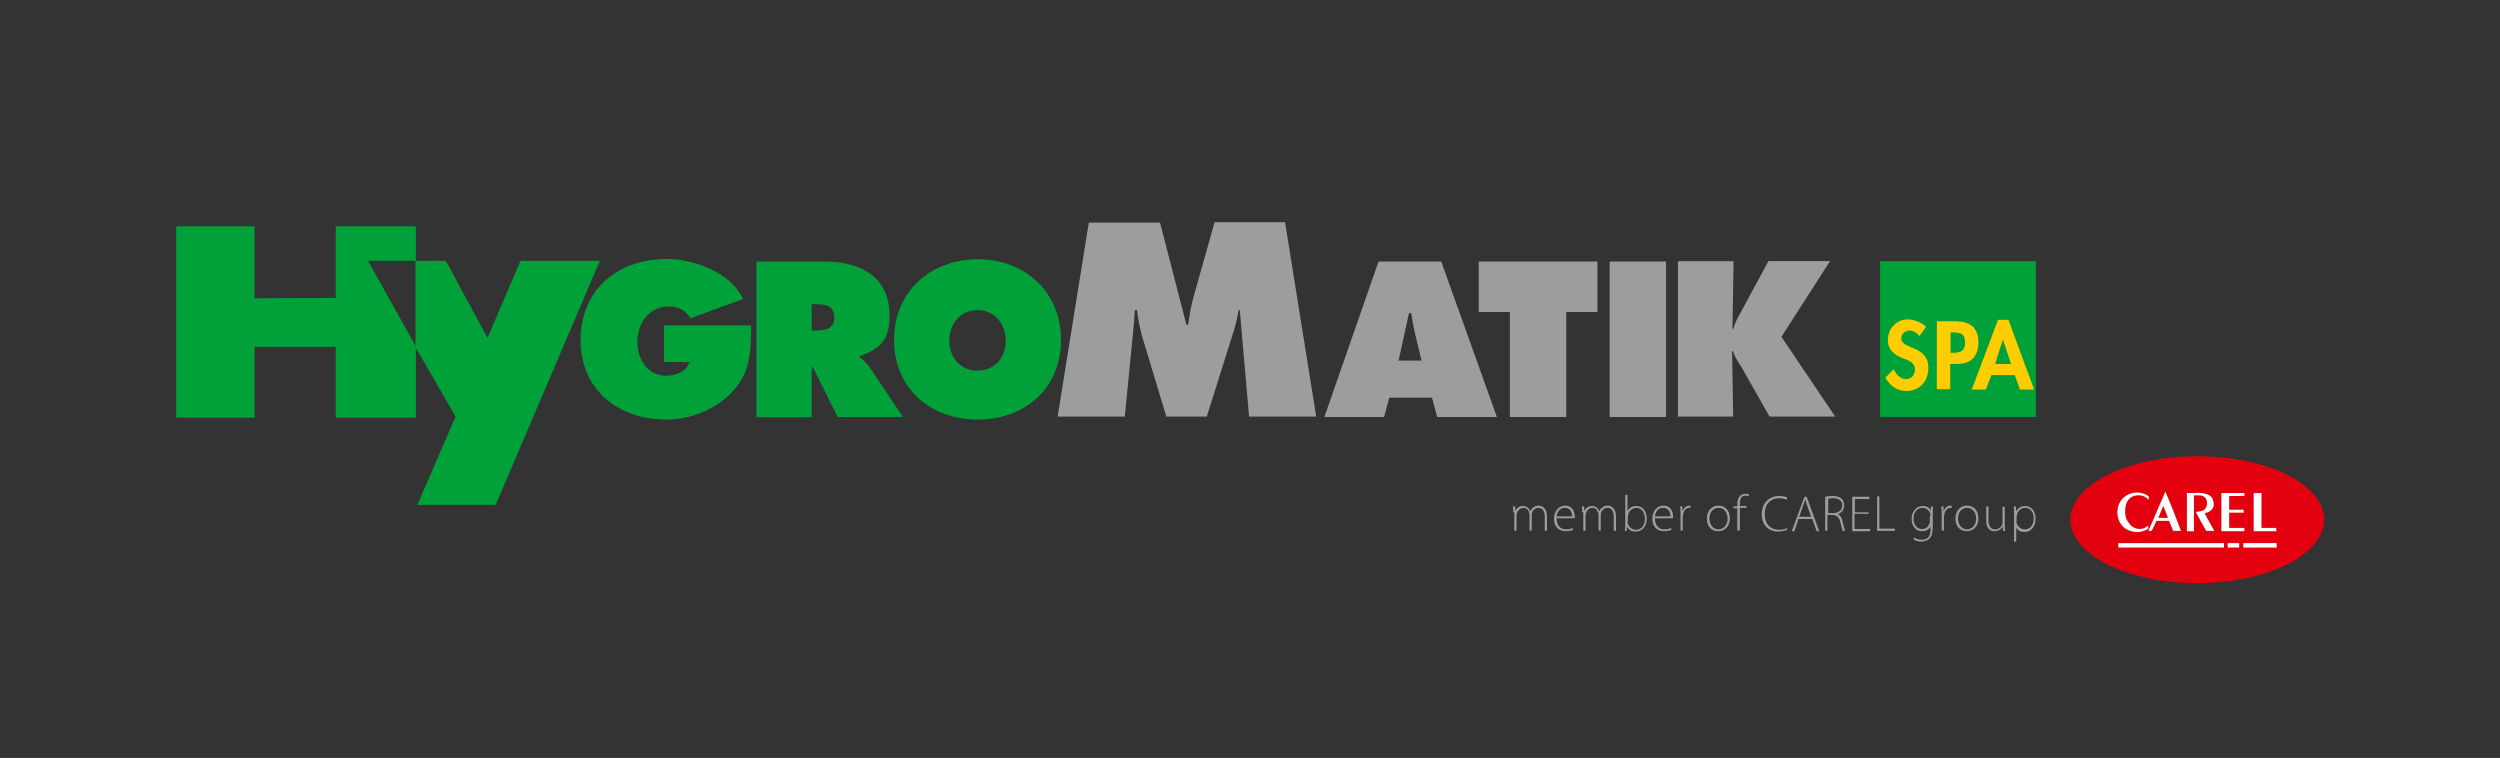 <?xml version="1.0" encoding="utf-8"?>
<!-- Generator: Adobe Illustrator 25.4.7, SVG Export Plug-In . SVG Version: 6.00 Build 0)  -->
<svg version="1.1" id="HYGROMATIK_4C" xmlns="http://www.w3.org/2000/svg" xmlns:xlink="http://www.w3.org/1999/xlink" x="0px"
	 y="0px" viewBox="0 0 673.9 204.3" style="enable-background:new 0 0 673.9 204.3;" xml:space="preserve">
<rect x="0" y="0" width="673.9" height="204.3" fill="#333333" stroke="none"/>
<style type="text/css">
	.st0{fill:#E3000F;}
	.st1{fill:#FFFFFF;}
	.st2{fill:#9C9D9D;}
	.st3{fill:#00A139;}
	.st4{fill:#FFCC00;}
</style>
<g>
	<g>
		<g>
			<g>
				<path class="st0" d="M626.5,140.1c0,9.4-15.3,17.1-34.2,17.1c-18.9,0-34.2-7.7-34.2-17.1c0-9.4,15.3-17.1,34.2-17.1
					C611.1,122.9,626.5,130.6,626.5,140.1"/>
				<path class="st1" d="M579.2,133.8l0,0.9c-0.2,0.1-0.2-0.2-0.3-0.2c-0.9-1-2.4-1.2-3.7-0.8c-1.2,0.4-2,1.5-2.2,2.7
					c-0.3,1.6-0.2,3.3,0.8,4.5l0,0c0.6,1,1.8,1.7,3,1.7c0.9,0,1.6-0.4,2.2-0.9h0.1l0,0.8c-0.8,0.5-1.5,0.8-2.5,0.9
					c-0.8,0.1-1.8-0.1-2.4-0.3c-1.9-0.6-3.1-2.2-3.4-4.2c-0.2-1.8,0.3-3.7,1.8-4.9c1.4-1.2,3.5-1.6,5.3-0.9
					C578.4,133.2,578.8,133.5,579.2,133.8"/>
				<path class="st1" d="M596.4,134.4c0.4,0.9,0.5,2,0,2.7c-0.5,0.8-1.3,1-2.1,1.3c0.8,1.6,1.8,3.2,2.6,4.7c-0.6,0-1.5,0-2.2,0
					c-1-1.7-1.9-3.4-2.8-5.1c0.5-0.1,1.1-0.1,1.7-0.3c0.7-0.2,1.2-0.9,1.3-1.6c0.1-1-0.1-1.9-1.1-2.4c-0.7-0.3-2.1-0.1-2.4-0.2v3.1
					v2.1v4.5h-1.9v-10.3h1.9C591.9,132.8,595.5,132.6,596.4,134.4"/>
				<polygon class="st1" points="605,132.9 605,133.7 600.9,133.7 600.9,136.8 600.9,137.4 604.8,137.4 604.8,138.2 600.9,138.2 
					600.9,138.9 600.9,139.5 600.9,142.3 605,142.3 605,143.2 598.8,143.2 598.8,142.5 598.8,132.9 600.6,132.9 				"/>
				<polygon class="st1" points="609.6,132.9 609.6,134.7 609.6,142.3 613.6,142.3 613.6,143.2 607.5,143.2 607.5,132.9 
					608.2,132.9 				"/>
				<path class="st1" d="M583.7,132.5l-4.4,10.2l-0.2,0.4h0.9c0.4-0.8,0.9-1.8,1.3-2.7h3.4c0.3,0.8,0.8,1.9,1.1,2.7h2.1
					C586.6,139.6,585.2,136,583.7,132.5 M581.8,139.6c0.4-1,0.9-2.2,1.3-3.2c0.5,1,0.9,2.2,1.3,3.2H581.8z"/>
				<path class="st1" d="M571,147.6l0-1.2h28.5c0,0.1,0,1.2,0,1.2H571"/>
				<path class="st1" d="M603.6,146.4v1.2h-3.1l0-1.2C600.2,146.4,602.8,146.4,603.6,146.4"/>
				<rect x="604.7" y="146.4" class="st1" width="9" height="1.2"/>
			</g>
		</g>
		<g>
			<path class="st2" d="M407.9,138.1c0-0.6,0-1.1-0.1-1.6h0.6l0.1,1.2h0c0.4-0.8,1-1.3,2.1-1.3c0.9,0,1.6,0.6,1.9,1.4h0
				c0.2-0.4,0.4-0.7,0.7-0.9c0.4-0.4,0.9-0.6,1.6-0.6c0.6,0,2.2,0.4,2.2,2.9v3.9h-0.6v-3.8c0-1.5-0.6-2.4-1.7-2.4
				c-0.8,0-1.5,0.6-1.7,1.3c-0.1,0.2-0.1,0.4-0.1,0.6v4.2h-0.6V139c0-1.2-0.6-2.1-1.6-2.1c-0.9,0-1.6,0.7-1.8,1.5
				c-0.1,0.2-0.1,0.4-0.1,0.6v4.1h-0.6V138.1z"/>
			<path class="st2" d="M419.6,139.7c0,2.1,1.2,3,2.5,3c1,0,1.5-0.2,1.8-0.4l0.2,0.5c-0.2,0.1-0.9,0.4-2.1,0.4
				c-1.9,0-3.1-1.4-3.1-3.3c0-2.2,1.3-3.6,3-3.6c2.2,0,2.6,2,2.6,3c0,0.2,0,0.3,0,0.4H419.6z M423.8,139.2c0-0.9-0.4-2.3-2-2.3
				c-1.5,0-2.1,1.3-2.2,2.3H423.8z"/>
			<path class="st2" d="M426.5,138.1c0-0.6,0-1.1-0.1-1.6h0.6l0.1,1.2h0c0.4-0.8,1-1.3,2.1-1.3c0.9,0,1.6,0.6,1.9,1.4h0
				c0.2-0.4,0.4-0.7,0.7-0.9c0.4-0.4,0.9-0.6,1.6-0.6c0.6,0,2.2,0.4,2.2,2.9v3.9H435v-3.8c0-1.5-0.6-2.4-1.7-2.4
				c-0.8,0-1.5,0.6-1.7,1.3c-0.1,0.2-0.1,0.4-0.1,0.6v4.2h-0.6V139c0-1.2-0.6-2.1-1.6-2.1c-0.9,0-1.6,0.7-1.8,1.5
				c-0.1,0.2-0.1,0.4-0.1,0.6v4.1h-0.6V138.1z"/>
			<path class="st2" d="M438,143.1c0-0.5,0.1-1,0.1-1.5v-8.2h0.6v4.4h0c0.4-0.9,1.3-1.4,2.4-1.4c1.7,0,2.8,1.4,2.8,3.4
				c0,2.4-1.5,3.5-3,3.5c-1.1,0-1.8-0.4-2.4-1.4h0l0,1.2H438z M438.7,140.6c0,0.2,0,0.3,0.1,0.5c0.3,1,1.1,1.7,2.2,1.7
				c1.5,0,2.4-1.2,2.4-3c0-1.5-0.8-2.9-2.3-2.9c-1,0-1.9,0.7-2.2,1.8c0,0.2-0.1,0.3-0.1,0.6V140.6z"/>
			<path class="st2" d="M446.1,139.7c0,2.1,1.2,3,2.5,3c1,0,1.5-0.2,1.8-0.4l0.2,0.5c-0.2,0.1-0.9,0.4-2.1,0.4
				c-1.9,0-3.1-1.4-3.1-3.3c0-2.2,1.3-3.6,3-3.6c2.2,0,2.6,2,2.6,3c0,0.2,0,0.3,0,0.4H446.1z M450.3,139.2c0-0.9-0.4-2.3-2-2.3
				c-1.5,0-2.1,1.3-2.2,2.3H450.3z"/>
			<path class="st2" d="M453,138.5c0-0.7,0-1.4-0.1-2h0.6l0,1.3h0c0.3-0.8,1-1.5,1.9-1.5c0.1,0,0.2,0,0.3,0v0.6c-0.1,0-0.2,0-0.3,0
				c-0.9,0-1.6,0.8-1.7,1.8c0,0.2-0.1,0.4-0.1,0.6v3.7H453V138.5z"/>
			<path class="st2" d="M466.3,139.7c0,2.5-1.7,3.5-3.2,3.5c-1.7,0-3-1.3-3-3.4c0-2.3,1.5-3.5,3.1-3.5
				C465.1,136.3,466.3,137.7,466.3,139.7z M460.8,139.8c0,1.7,1.1,2.9,2.4,2.9c1.4,0,2.5-1.2,2.5-2.9c0-1.2-0.7-2.9-2.4-2.9
				C461.5,136.9,460.8,138.4,460.8,139.8z"/>
			<path class="st2" d="M468.3,143.1V137h-1v-0.5h1v-0.4c0-1,0.2-1.8,0.7-2.4c0.4-0.4,1-0.6,1.5-0.6c0.4,0,0.8,0.1,1,0.2l-0.2,0.5
				c-0.2-0.1-0.4-0.2-0.8-0.2c-1.2,0-1.5,1.1-1.5,2.4v0.4h1.8v0.5H469v6.1H468.3z"/>
			<path class="st2" d="M481.8,142.8c-0.5,0.2-1.4,0.5-2.5,0.5c-2.2,0-4.4-1.4-4.4-4.7c0-2.8,1.8-4.9,4.7-4.9c1.2,0,1.9,0.3,2.2,0.4
				l-0.2,0.6c-0.5-0.2-1.1-0.4-1.9-0.4c-2.5,0-4,1.6-4,4.3c0,2.5,1.4,4.2,3.9,4.2c0.8,0,1.6-0.2,2.1-0.4L481.8,142.8z"/>
			<path class="st2" d="M484.8,139.9l-1.1,3.3h-0.7l3.4-9.3h0.6l3.4,9.3h-0.7l-1.2-3.3H484.8z M488.2,139.3l-1.1-3.1
				c-0.2-0.6-0.3-1.1-0.5-1.6h0c-0.1,0.5-0.3,1-0.5,1.6l-1.1,3.1H488.2z"/>
			<path class="st2" d="M492,133.9c0.6-0.1,1.4-0.2,2-0.2c1.2,0,2,0.3,2.5,0.8c0.4,0.4,0.6,1,0.6,1.7c0,1.3-0.7,2.1-1.8,2.4v0
				c0.7,0.2,1.2,0.9,1.4,2c0.3,1.4,0.5,2.1,0.7,2.5h-0.7c-0.1-0.3-0.3-1.1-0.6-2.3c-0.3-1.3-0.9-1.9-2.1-2h-1.4v4.3H492V133.9z
				 M492.7,138.3h1.5c1.4,0,2.4-0.8,2.4-2c0-1.4-1-2-2.5-2c-0.6,0-1.1,0.1-1.3,0.1V138.3z"/>
			<path class="st2" d="M503.6,138.5h-3.7v4.1h4.2v0.6h-4.8v-9.3h4.6v0.6h-3.9v3.6h3.7V138.5z"/>
			<path class="st2" d="M506,133.8h0.6v8.7h4.2v0.6H506V133.8z"/>
			<path class="st2" d="M521.1,136.5c0,0.5-0.1,1-0.1,1.7v3.9c0,1.7-0.3,2.5-0.9,3.1c-0.6,0.6-1.5,0.8-2.2,0.8
				c-0.8,0-1.6-0.2-2.1-0.6l0.2-0.5c0.5,0.3,1.1,0.6,2,0.6c1.4,0,2.4-0.7,2.4-2.7v-0.9h0c-0.3,0.7-1.1,1.3-2.3,1.3
				c-1.7,0-2.8-1.4-2.8-3.3c0-2.3,1.5-3.5,3-3.5c1.3,0,2,0.7,2.2,1.3h0l0-1.1H521.1z M520.4,139c0-0.2,0-0.4-0.1-0.6
				c-0.3-0.8-1-1.5-2.1-1.5c-1.4,0-2.4,1.2-2.4,2.9c0,1.5,0.8,2.8,2.3,2.8c0.9,0,1.7-0.5,2-1.5c0.1-0.2,0.1-0.5,0.1-0.7V139z"/>
			<path class="st2" d="M523.4,138.5c0-0.7,0-1.4-0.1-2h0.6l0,1.3h0c0.3-0.8,1-1.5,1.9-1.5c0.1,0,0.2,0,0.3,0v0.6
				c-0.1,0-0.2,0-0.3,0c-0.9,0-1.6,0.8-1.7,1.8c0,0.2-0.1,0.4-0.1,0.6v3.7h-0.6V138.5z"/>
			<path class="st2" d="M533.3,139.7c0,2.5-1.7,3.5-3.2,3.5c-1.7,0-3-1.3-3-3.4c0-2.3,1.5-3.5,3.1-3.5
				C532.1,136.3,533.3,137.7,533.3,139.7z M527.8,139.8c0,1.7,1.1,2.9,2.4,2.9c1.4,0,2.5-1.2,2.5-2.9c0-1.2-0.7-2.9-2.4-2.9
				C528.5,136.9,527.8,138.4,527.8,139.8z"/>
			<path class="st2" d="M540.4,141.5c0,0.6,0,1.1,0.1,1.6h-0.6l0-1.2h0c-0.3,0.6-1.1,1.3-2.3,1.3c-0.8,0-2.2-0.4-2.2-2.9v-3.8h0.6
				v3.7c0,1.4,0.5,2.5,1.8,2.5c1,0,1.7-0.7,1.9-1.3c0.1-0.2,0.1-0.5,0.1-0.7v-4.1h0.6V141.5z"/>
			<path class="st2" d="M542.9,138.6c0-0.8,0-1.5-0.1-2.1h0.6l0.1,1.3h0c0.5-0.9,1.3-1.4,2.4-1.4c1.7,0,2.8,1.4,2.8,3.4
				c0,2.4-1.4,3.6-3,3.6c-1,0-1.8-0.4-2.2-1.2h0v3.8h-0.6V138.6z M543.5,140.5c0,0.2,0,0.4,0.1,0.5c0.3,1,1.2,1.7,2.2,1.7
				c1.5,0,2.4-1.2,2.4-3c0-1.5-0.8-2.8-2.3-2.8c-1,0-1.9,0.7-2.2,1.8c0,0.2-0.1,0.4-0.1,0.6V140.5z"/>
		</g>
	</g>
	<g>
		<path class="st2" d="M452.4,70.4h14.9l-0.3,18.2h0.3c0.3-1.7,1.3-3.2,2.1-4.7l7.3-13.5h16.6l-13.1,20.4l14.5,21.5H477l-7.2-12.7
			c-0.9-1.6-2.2-3.2-2.6-4.9h-0.3l0.3,17.6h-14.9V70.4z"/>
		<path class="st2" d="M433.9,70.5h15.2v41.9h-15.2V70.5z"/>
		<path class="st2" d="M398.6,70.5h32v13.6l-8.4,0l0,28.3H407l0-28.3l-8.4,0V70.5z"/>
		<path class="st2" d="M373.1,112.4H357l14.6-41.9h16.9l15,41.9h-16.1l-1.4-5.2h-11.5L373.1,112.4z M383.2,97.2l-1.8-7.4
			c-0.4-1.8-0.7-3.6-1-5.4h-0.6l-2.8,12.8H383.2z"/>
		<path class="st2" d="M293.5,60h19.2l7.1,27.5h0.5c0.3-2.3,0.7-4.7,1.3-7l5.8-20.6h19l8.4,52.4h-18.1l-2.5-28.7h-0.3
			c-0.3,1.7-0.7,3.5-1.2,5.2l-7.4,23.5h-10.9l-6.7-22.2c-0.5-2.2-1-4.3-1.2-6.5h-0.6c-0.1,2.1-0.3,4.2-0.5,6.3l-2.2,22.4h-18.1
			L293.5,60z"/>
		<path class="st3" d="M286,91.6c0,13.5-10.1,21.5-22.5,21.5c-12.4,0-22.5-8.1-22.5-21.5c0-13.2,10.1-21.7,22.5-21.7
			C275.9,69.8,286,78.4,286,91.6z M255.9,91.8c0,4.8,3.1,8.1,7.6,8.1s7.6-3.3,7.6-8.1c0-4.4-2.9-8.2-7.6-8.2
			C258.8,83.6,255.9,87.4,255.9,91.8z"/>
		<path class="st3" d="M203.9,70.5h18.4c9.5,0,17.5,4,17.5,14.6c0,6.3-2.4,9-8.1,10.9v0.3c0.8,0.6,1.7,1.3,2.6,2.5l9.1,13.6h-17.6
			L219.1,99h-0.3v13.5h-14.9V70.5z M218.8,89.1h1.1c2.5,0,5-0.4,5-3.5c0-3.2-2.3-3.6-4.9-3.6h-1.2V89.1z"/>
		<path class="st3" d="M202.5,87.7c-0.1,6.8-0.1,12.6-5.1,17.9c-4.4,4.8-11.3,7.5-17.8,7.5c-12.8,0-23.1-7.9-23.1-21.4
			c0-13.7,10.1-21.9,23.2-21.9c7.3,0,17.3,3.6,20.6,10.8l-14.2,5.2c-1.2-2.1-3.3-3.2-5.8-3.2c-5.5,0-8.5,4.7-8.5,9.7
			c0,4.6,2.9,9,7.8,9c2.4,0,5.5-1.1,6.2-3.7H179v-9.9H202.5z"/>
		<polygon class="st3" points="112.1,70.3 99.2,70.3 112.1,93.4 112.1,112.6 90.5,112.6 90.5,93.5 68.6,93.5 68.6,112.6 47.5,112.6 
			47.5,61 68.6,61 68.6,80.4 90.5,80.3 90.5,61 112.1,61 		"/>
		<polygon class="st3" points="112.5,136.1 122.8,112.3 112,93.6 112,70.3 120.2,70.3 131.4,91.1 140.3,70.3 161.7,70.3 
			133.6,136.1 		"/>
		<g>
			<rect x="506.8" y="70.4" class="st3" width="42" height="42"/>
			<g>
				<g>
					<path class="st4" d="M517.4,90.6c-0.7-0.9-1.6-1.5-2.7-1.5c-1.1,0-2.2,0.9-2.2,2.1c0,3.1,7.3,1.8,7.3,7.9c0,3.7-2.3,6.3-6,6.3
						c-2.5,0-4.4-1.5-5.6-3.6l2.3-2.3c0.5,1.4,1.8,2.7,3.3,2.7c1.5,0,2.4-1.2,2.4-2.6c0-1.9-1.7-2.4-3.2-3c-2.4-1-4.1-2.2-4.1-5
						c0-3,2.3-5.5,5.3-5.5c1.6,0,3.9,0.8,5,2L517.4,90.6z"/>
				</g>
				<g>
					<path class="st4" d="M525.7,104.9h-3.6V86.6h4.9c3.8,0,6.3,1.5,6.3,5.7c0,3.9-2.1,5.8-5.8,5.8h-1.8V104.9z M525.7,95.1h0.7
						c2.1,0,3.3-0.5,3.3-2.8c0-2.4-1.4-2.7-3.3-2.7h-0.6V95.1z"/>
				</g>
				<g>
					<path class="st4" d="M536.8,101.1l-1.5,3.9h-3.8l7.1-18.8h2.8l6.9,18.8h-3.8l-1.4-3.9H536.8z M539.9,91.5L539.9,91.5l-2.1,6.6
						h4.3L539.9,91.5z"/>
				</g>
			</g>
		</g>
	</g>
</g>
</svg>
